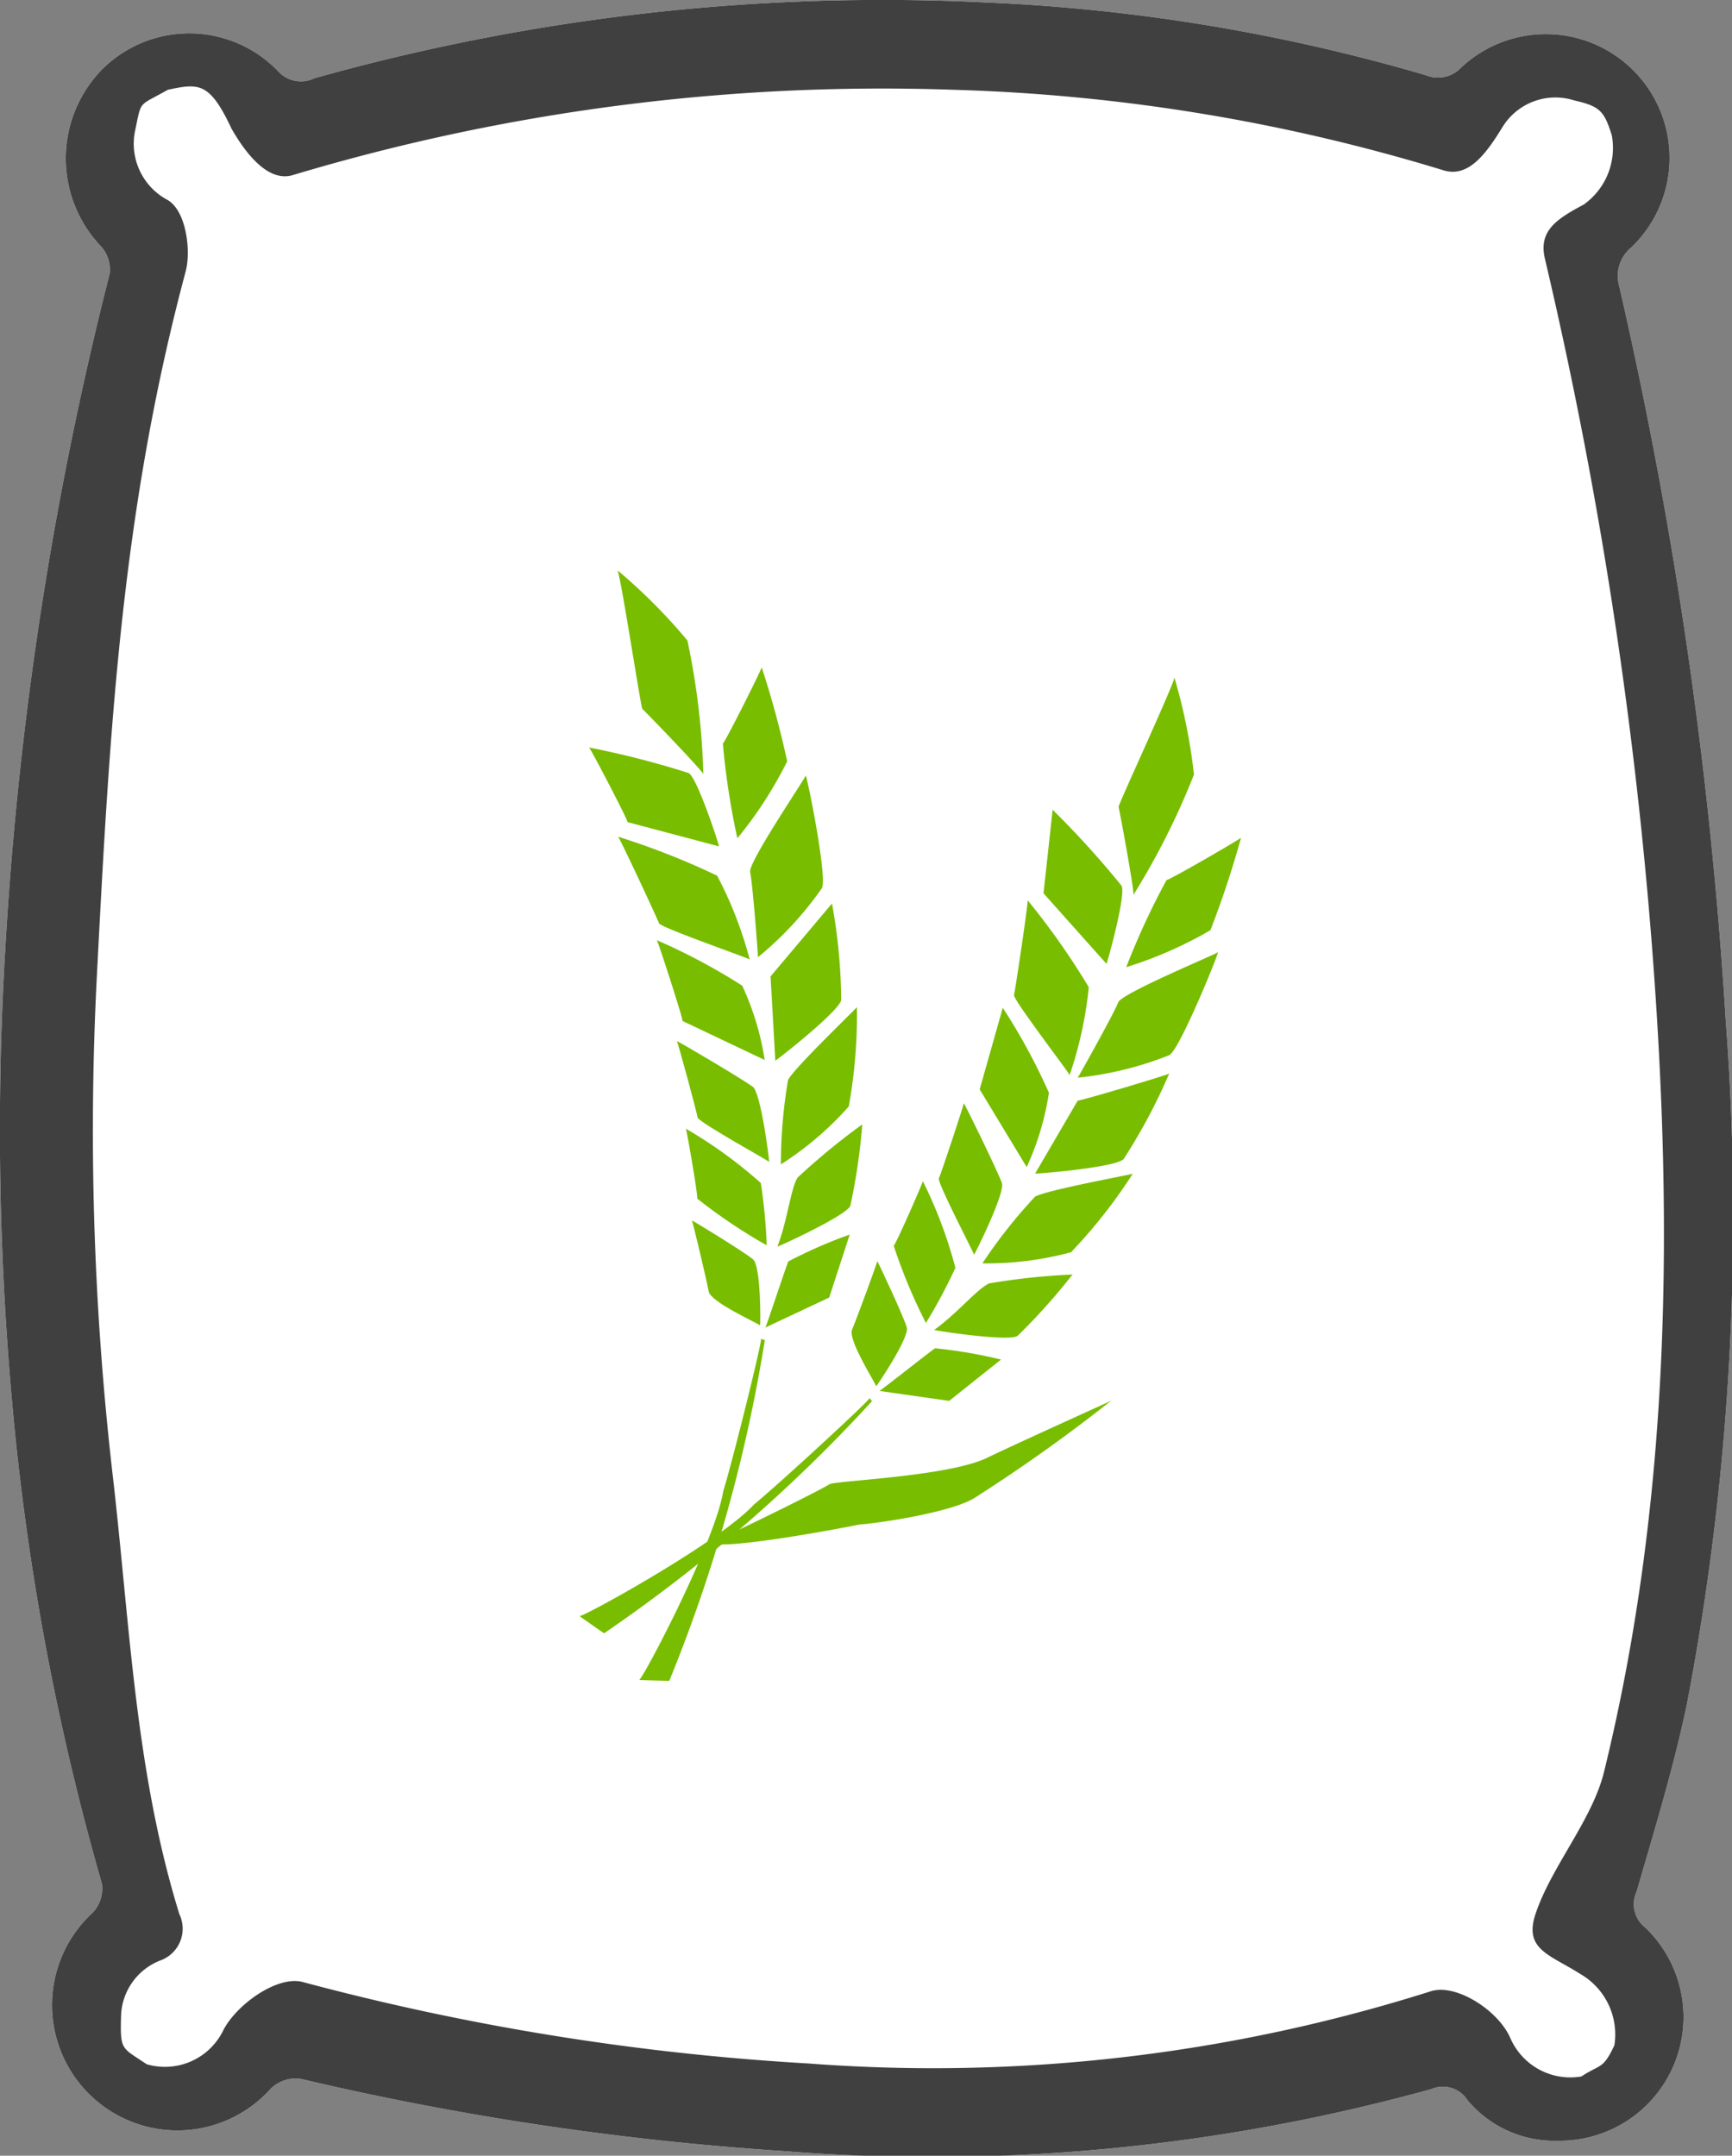<svg xmlns="http://www.w3.org/2000/svg" width="67.95" height="84.574" viewBox="0 0 67.95 84.574">
  <rect x="0" y="0" width="67.95" height="84.574" fill="#808080" stroke="none"/>
  <g id="Group_2675" data-name="Group 2675" transform="translate(-403.409 -1485.152)">
    <path id="Path_4959" data-name="Path 4959" d="M1828.475,286.372a4.441,4.441,0,0,1-3.491-1.6,1.138,1.138,0,0,0-1.409-.429,73.374,73.374,0,0,1-25.434,2.431,114.867,114.867,0,0,1-18.967-2.841,1.425,1.425,0,0,0-1.118.378,4.918,4.918,0,1,1-6.99-6.9,1.38,1.38,0,0,0,.349-1.125,100.55,100.55,0,0,1-3.41-17.7,119.363,119.363,0,0,1-.38-18.989,139.817,139.817,0,0,1,4.093-26.468,1.36,1.36,0,0,0-.314-1.051,5,5,0,0,1,.018-6.97,4.836,4.836,0,0,1,6.933.1,1.208,1.208,0,0,0,1.4.246,82.337,82.337,0,0,1,26.345-2.972,72.025,72.025,0,0,1,17.26,2.855,1.247,1.247,0,0,0,1.386-.307,4.857,4.857,0,0,1,6.673,7.059,1.452,1.452,0,0,0-.472,1.544,176.554,176.554,0,0,1,4.174,28.784,101.6,101.6,0,0,1-1.522,26.819c-.518,2.48-1.266,4.914-1.97,7.351a1.164,1.164,0,0,0,.341,1.426,4.854,4.854,0,0,1-3.489,8.356Z" transform="translate(-1364.008 1282.767)" fill="#fff"/>
    <path id="Path_4957" data-name="Path 4957" d="M1828.475,286.372a4.441,4.441,0,0,1-3.491-1.6,1.138,1.138,0,0,0-1.409-.429,73.374,73.374,0,0,1-25.434,2.431,114.867,114.867,0,0,1-18.967-2.841,1.425,1.425,0,0,0-1.118.378,4.918,4.918,0,1,1-6.99-6.9,1.38,1.38,0,0,0,.349-1.125,100.55,100.55,0,0,1-3.41-17.7,119.363,119.363,0,0,1-.38-18.989,139.817,139.817,0,0,1,4.093-26.468,1.36,1.36,0,0,0-.314-1.051,5,5,0,0,1,.018-6.97,4.836,4.836,0,0,1,6.933.1,1.208,1.208,0,0,0,1.4.246,82.337,82.337,0,0,1,26.345-2.972,72.025,72.025,0,0,1,17.26,2.855,1.247,1.247,0,0,0,1.386-.307,4.857,4.857,0,0,1,6.673,7.059,1.452,1.452,0,0,0-.472,1.544,176.554,176.554,0,0,1,4.174,28.784,101.6,101.6,0,0,1-1.522,26.819c-.518,2.48-1.266,4.914-1.97,7.351a1.164,1.164,0,0,0,.341,1.426,4.854,4.854,0,0,1-3.489,8.356Zm-56.306-4.978c-.044,1.459,0,1.294,1,1.974a2.544,2.544,0,0,0,2.983-1.28c.485-1.017,2.117-2.206,3.13-1.948a98.658,98.658,0,0,0,19.86,3.2,64.644,64.644,0,0,0,24.406-2.833c1-.319,2.661.76,3.125,1.842a2.567,2.567,0,0,0,2.785,1.5c.744-.493.847-.263,1.295-1.224a2.738,2.738,0,0,0-1.334-2.795c-1.195-.763-2.22-.954-1.766-2.339.607-1.85,2.23-3.7,2.693-5.59,2.657-10.833,2.726-21.824,1.845-32.855a178,178,0,0,0-4.165-26.517c-.258-1.1.475-1.557,1.524-2.119a2.723,2.723,0,0,0,1.1-2.723c-.3-.945-.46-1.132-1.472-1.362a2.434,2.434,0,0,0-2.8,1.021c-.624,1.017-1.328,2.033-2.332,1.72a72.736,72.736,0,0,0-19.232-3.159,80.456,80.456,0,0,0-25.912,3.348c-.956.285-1.827-.818-2.4-1.819-.863-1.841-1.284-1.787-2.5-1.529-1.149.655-1.033.388-1.268,1.529a2.5,2.5,0,0,0,1.268,2.8c.736.447.909,2.013.7,2.794-2.479,9.267-2.969,17.688-3.465,27.271a118.012,118.012,0,0,0,.588,19.843c.688,5.887.877,11.67,2.628,17.335a1.324,1.324,0,0,1-.763,1.825A2.418,2.418,0,0,0,1772.169,281.394Z" transform="translate(-1364.008 1282.767)" fill="#404040"/>
    <g id="Group_1170" data-name="Group 1170" transform="translate(426.142 1507.521)">
      <path id="Path_4620" data-name="Path 4620" d="M219.247,616.762c-.055-.179-1.1-1.8-.949-2.215.183-.419,1.013-2.691.993-2.693.014-.011,1.051,2.208,1.155,2.587.139.373-1.184,2.329-1.2,2.32" transform="translate(-207.607 -584.744)" fill="#78bd00"/>
      <path id="Path_4621" data-name="Path 4621" d="M219,615.769c.009.018,2.018-1.568,2.18-1.673a18.708,18.708,0,0,1,2.59.442l-2.035,1.622L219,615.769" transform="translate(-207.231 -583.569)" fill="#78bd00"/>
      <path id="Path_4633" data-name="Path 4633" d="M220.409,614.37c.909-.655,1.667-1.591,2.149-1.824a26.546,26.546,0,0,1,3.276-.349,24.278,24.278,0,0,1-2.154,2.406c-.327.242-3.278-.211-3.271-.232" transform="translate(-206.49 -584.564)" fill="#78bd00"/>
      <path id="Path_4622" data-name="Path 4622" d="M220.631,615.361a20.977,20.977,0,0,0,1.158-2.166,17.67,17.67,0,0,0-1.277-3.4c.021.006-.976,2.3-1.142,2.538a21.321,21.321,0,0,0,1.261,3.023" transform="translate(-207.04 -585.824)" fill="#78bd00"/>
      <path id="Path_4619" data-name="Path 4619" d="M214.636,621.012c.018.069,4.276-2.014,4.709-2.3.438-.145,4.831-.312,6.25-1.069,2.035-.958,4.795-2.192,4.795-2.206a64.464,64.464,0,0,1-5.307,3.782c-.845.586-3.759,1.023-4.586,1.083-.841.172-5.4,1.029-5.861.708" transform="translate(-209.524 -582.859)" fill="#78bd00"/>
      <path id="Path_4617" data-name="Path 4617" d="M222.667,615.374c.047.051-3.538,3.358-4.543,4.182-1.356,1.481-6.79,4.466-6.839,4.368q.478.343.966.677a60.477,60.477,0,0,0,10.511-9.106l-.095-.12" transform="translate(-211.285 -582.893)" fill="#78bd00"/>
      <path id="Path_4638" data-name="Path 4638" d="M221.65,613.119a19.551,19.551,0,0,1,2.066-2.615c.484-.267,3.826-.871,3.831-.9a20.343,20.343,0,0,1-2.424,3.083,12.722,12.722,0,0,1-3.472.436" transform="translate(-205.838 -585.928)" fill="#78bd00"/>
      <path id="Path_4634" data-name="Path 4634" d="M221.908,613.732c.023.009,1.262-2.493,1.089-2.824-.2-.536-1.471-3.134-1.492-3.117.027,0-.876,2.732-.978,2.953-.047.2,1.4,2.967,1.381,2.987" transform="translate(-206.428 -586.878)" fill="#78bd00"/>
      <path id="Path_4639" data-name="Path 4639" d="M223.421,611.589a10.875,10.875,0,0,0,.874-2.917,23.746,23.746,0,0,0-1.811-3.334l-.906,3.2,1.843,3.046" transform="translate(-205.876 -588.168)" fill="#78bd00"/>
      <path id="Path_4641" data-name="Path 4641" d="M223.005,610.949l1.669-2.859c.156,0,3.59-1.023,3.59-1.063a22.294,22.294,0,0,1-1.786,3.351c-.27.332-3.477.6-3.472.571" transform="translate(-205.126 -587.28)" fill="#78bd00"/>
      <path id="Path_4643" data-name="Path 4643" d="M224.1,608.831c.072-.111,1.417-2.514,1.593-2.967.2-.379,3.911-1.908,3.907-1.958.043.025-1.5,3.824-1.907,4.04a13.444,13.444,0,0,1-3.593.885" transform="translate(-204.55 -588.92)" fill="#78bd00"/>
      <path id="Path_4640" data-name="Path 4640" d="M224.643,609.432a15.376,15.376,0,0,0,.751-3.448,29.091,29.091,0,0,0-2.4-3.413c.043,0-.474,3.465-.534,3.729.012.234,2.207,3.1,2.183,3.132" transform="translate(-205.412 -589.623)" fill="#78bd00"/>
      <path id="Path_4645" data-name="Path 4645" d="M225.347,606.041a29.429,29.429,0,0,1,1.577-3.411c.345-.129,2.932-1.637,2.926-1.666a37.963,37.963,0,0,1-1.2,3.628,16.092,16.092,0,0,1-3.3,1.449" transform="translate(-203.895 -590.467)" fill="#78bd00"/>
      <path id="Path_4642" data-name="Path 4642" d="M225.688,606.289c.024.009.795-2.775.59-3.068a35.941,35.941,0,0,0-2.7-2.976l-.358,3.277,2.471,2.768" transform="translate(-205.014 -590.845)" fill="#78bd00"/>
      <path id="Path_4644" data-name="Path 4644" d="M225.732,605.374c.043-.128-.517-3.19-.583-3.456.044-.207,2.264-5.007,2.189-5.078a22.052,22.052,0,0,1,.77,3.811,28.912,28.912,0,0,1-2.377,4.723" transform="translate(-203.999 -592.634)" fill="#78bd00"/>
      <path id="Path_4623" data-name="Path 4623" d="M216.851,614.924c-.145-.119-1.913-.9-2.015-1.327-.079-.451-.641-2.8-.659-2.792,0-.016,2.1,1.264,2.393,1.524.322.236.3,2.594.281,2.6" transform="translate(-209.765 -585.294)" fill="#78bd00"/>
      <path id="Path_4624" data-name="Path 4624" d="M216.067,614.814c.018.01.818-2.416.9-2.592a18.719,18.719,0,0,1,2.409-1.054l-.806,2.47-2.5,1.176" transform="translate(-208.772 -585.103)" fill="#78bd00"/>
      <path id="Path_4625" data-name="Path 4625" d="M216.377,613.127c.4-1.046.513-2.244.787-2.7a26.689,26.689,0,0,1,2.542-2.091,24.345,24.345,0,0,1-.468,3.192c-.14.382-2.856,1.623-2.86,1.6" transform="translate(-208.609 -586.594)" fill="#78bd00"/>
      <path id="Path_4626" data-name="Path 4626" d="M217.193,613.022a20.824,20.824,0,0,0-.23-2.443,17.825,17.825,0,0,0-2.941-2.133c.02-.006.456,2.458.447,2.744a21.2,21.2,0,0,0,2.725,1.831" transform="translate(-209.847 -586.534)" fill="#78bd00"/>
      <path id="Path_4618" data-name="Path 4618" d="M217.6,613.85c.069.017-1.1,4.744-1.483,5.983-.313,1.982-3.2,7.456-3.3,7.4q.59.023,1.184.035A60.591,60.591,0,0,0,217.75,613.9l-.147-.05" transform="translate(-210.477 -583.694)" fill="#78bd00"/>
      <path id="Path_4627" data-name="Path 4627" d="M216.466,611.49a19.406,19.406,0,0,1,.281-3.315c.256-.488,2.712-2.827,2.7-2.857a20.217,20.217,0,0,1-.319,3.9,12.684,12.684,0,0,1-2.659,2.27" transform="translate(-208.562 -588.178)" fill="#78bd00"/>
      <path id="Path_4628" data-name="Path 4628" d="M217.407,610.929c.025,0-.323-2.771-.65-2.954-.467-.334-2.961-1.808-2.967-1.78.026-.012.777,2.76.815,3,.073.2,2.81,1.706,2.8,1.735" transform="translate(-209.969 -587.718)" fill="#78bd00"/>
      <path id="Path_4629" data-name="Path 4629" d="M217.508,608.3a10.858,10.858,0,0,0-.882-2.915,23.976,23.976,0,0,0-3.353-1.786c.032-.014,1.016,3.033,1.013,3.172l3.222,1.529" transform="translate(-210.24 -589.084)" fill="#78bd00"/>
      <path id="Path_4630" data-name="Path 4630" d="M216.386,608.816l-.186-3.3,2.41-2.86a22.1,22.1,0,0,1,.362,3.779c-.044.424-2.575,2.409-2.586,2.383" transform="translate(-208.702 -589.579)" fill="#78bd00"/>
      <path id="Path_4631" data-name="Path 4631" d="M215.983,606.492c0-.133-.206-2.876-.31-3.35-.041-.427,2.213-3.739,2.182-3.779.049,0,.862,4.014.637,4.418a13.353,13.353,0,0,1-2.509,2.711" transform="translate(-208.979 -591.308)" fill="#78bd00"/>
      <path id="Path_4632" data-name="Path 4632" d="M217.444,605.757a15.48,15.48,0,0,0-1.278-3.289,29.579,29.579,0,0,0-3.889-1.53c.037-.02,1.516,3.152,1.613,3.405.14.188,3.558,1.376,3.555,1.414" transform="translate(-210.764 -590.482)" fill="#78bd00"/>
      <path id="Path_4635" data-name="Path 4635" d="M215.548,603.291a29.641,29.641,0,0,1-.568-3.714c.217-.3,1.544-2.975,1.523-2.995a37.272,37.272,0,0,1,1,3.687,15.921,15.921,0,0,1-1.956,3.021" transform="translate(-209.353 -592.77)" fill="#78bd00"/>
      <path id="Path_4636" data-name="Path 4636" d="M216.632,602.526c.026,0-.868-2.752-1.2-2.883a35.325,35.325,0,0,0-3.9-1c.031-.019,1.5,2.79,1.513,2.929l3.591.952" transform="translate(-211.157 -591.687)" fill="#78bd00"/>
      <path id="Path_4637" data-name="Path 4637" d="M215.636,602.086c-.035-.129-2.2-2.377-2.4-2.564-.078-.2-.876-5.419-.978-5.439a21.9,21.9,0,0,1,2.749,2.758,28.894,28.894,0,0,1,.626,5.245" transform="translate(-210.772 -594.083)" fill="#78bd00"/>
    </g>
  </g>
</svg>
